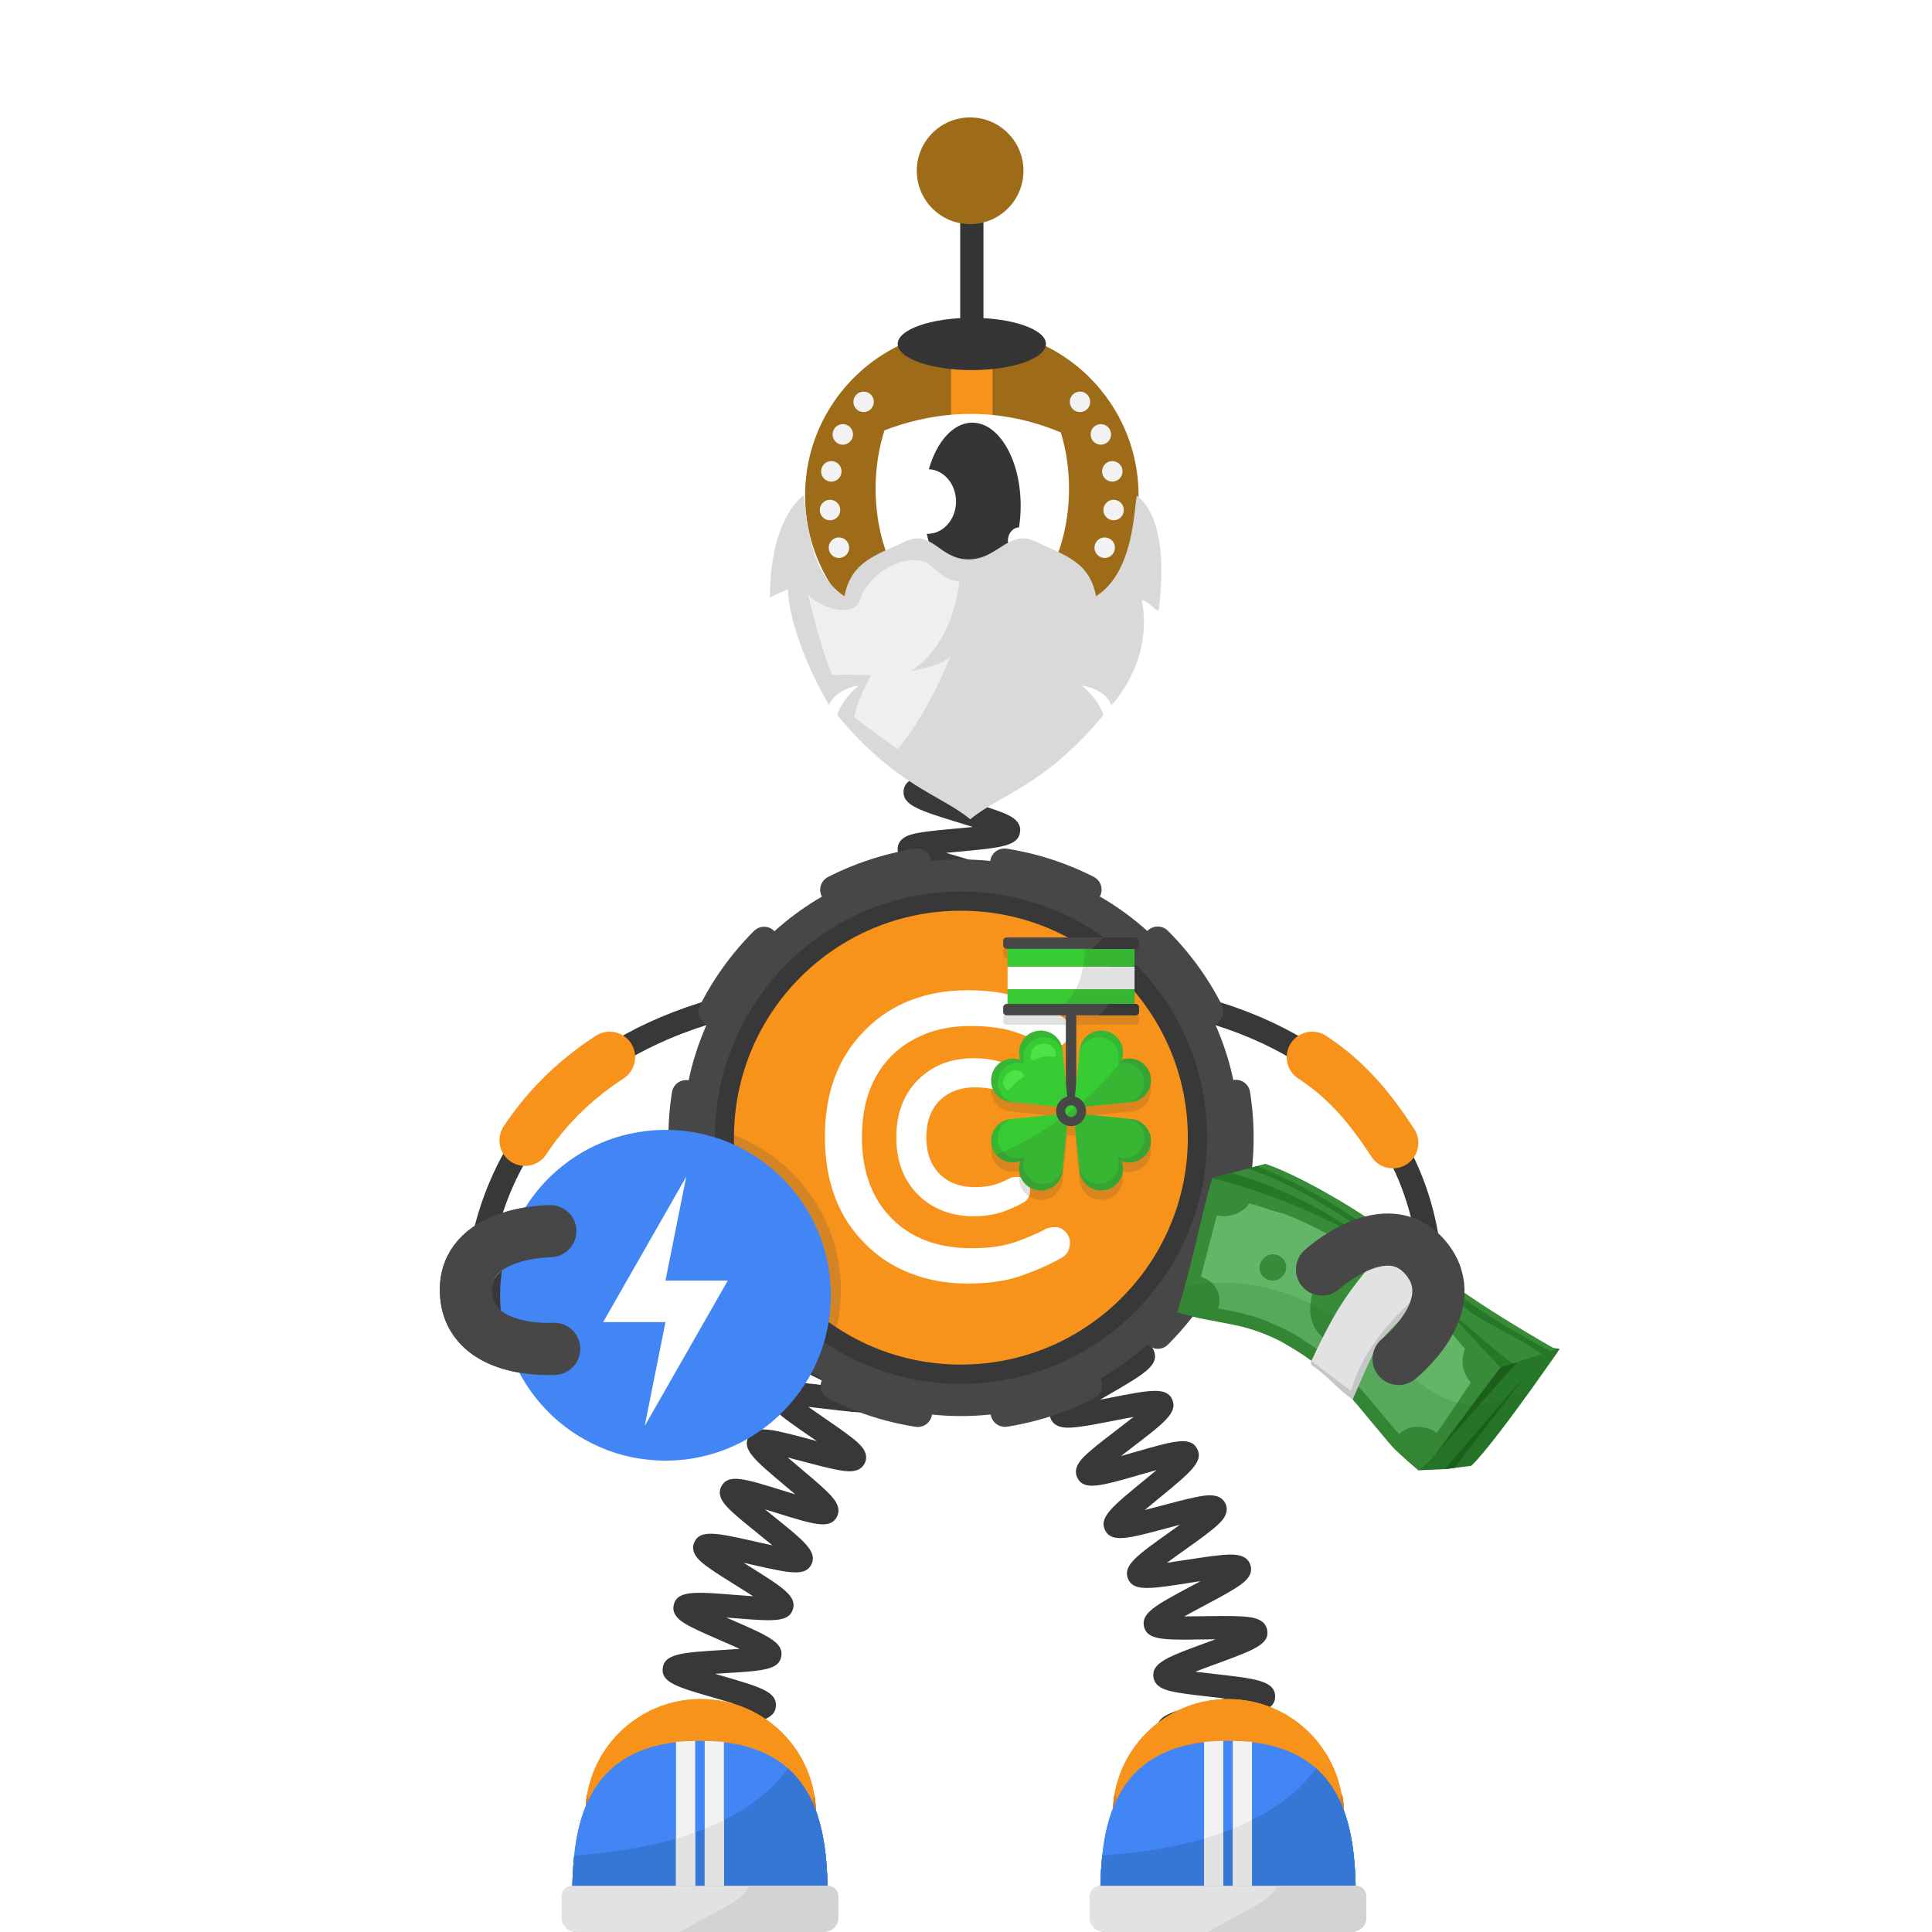 <svg width="1000" height="1000" viewBox="0 0 1000 1000" fill="none" xmlns="http://www.w3.org/2000/svg">
<rect width="1000" height="1000" fill="white"/>



<!-- next -->
<path d="M739.69 684.83C739.69 684.83 766.501 529.02 564.711 512.49" stroke="#383838" stroke-width="12.035" stroke-miterlimit="10"/>
<path d="M720.951 591.551C710.821 576.181 698.762 559.901 679.172 547.181" stroke="#F7931A" stroke-width="26.366" stroke-miterlimit="10" stroke-linecap="round"/>
<path fill-rule="evenodd" clip-rule="evenodd" d="M740.621 669.96C741.241 662.51 735.681 655.85 728.261 655.16L707.661 653.72C700.211 653.1 693.551 658.66 692.861 666.08C692.231 673.53 697.801 680.19 705.221 680.88L725.821 682.32C733.331 682.97 740.001 677.41 740.621 669.96Z" fill="#383838"/>
<path d="M246.741 686.94C246.741 686.94 228.242 529.01 430.042 512.49" stroke="#383838" stroke-width="12.035" stroke-miterlimit="10"/>
<path d="M271.695 590.29C281.825 574.92 295.975 559.89 315.565 547.17" stroke="#F7931A" stroke-width="26.366" stroke-miterlimit="10" stroke-linecap="round"/>
<path fill-rule="evenodd" clip-rule="evenodd" d="M254.118 669.96C253.498 662.51 259.058 655.85 266.478 655.16L287.077 653.72C294.527 653.1 301.188 658.66 301.878 666.08C302.498 673.53 296.938 680.19 289.518 680.88L268.918 682.32C261.408 682.97 254.748 677.41 254.118 669.96Z" fill="#383838"/>
<path d="M286.849 698.15C286.849 698.15 242.808 701.28 241.198 669.26C239.588 637.24 284.828 637.24 284.828 637.24" stroke="#474747" stroke-width="27" stroke-miterlimit="10" stroke-linecap="round" stroke-linejoin="round"/>
<path d="M607.971 927.36C608.391 927.11 609.631 925.96 609.791 923.92L597.791 922.98C598.371 915.55 607.3 914.21 628.87 910.99C630.7 910.72 632.751 910.41 634.851 910.08C632.301 909.5 629.771 908.96 627.551 908.48C607.241 904.09 598.831 902.27 598.731 895.1C598.631 887.59 607.431 885.47 628.681 880.35C630.251 879.97 631.991 879.55 633.771 879.11C631.371 878.82 629.021 878.56 626.941 878.32C620.541 877.6 614.501 876.93 609.731 876.09C604.931 875.25 597.68 873.97 596.99 867.93C596.13 860.58 604.591 857.49 625.021 850.01C626.321 849.53 627.751 849.01 629.221 848.47C627.181 848.49 625.19 848.52 623.41 848.55C602.58 848.89 593.961 849.03 592.181 842.1C590.361 834.93 598.281 830.72 617.401 820.55C618.651 819.88 620.021 819.16 621.431 818.4C619.451 818.7 617.531 819 615.791 819.27C595.171 822.48 586.631 823.81 583.881 817.22C581.061 810.32 588.351 805.14 605.961 792.62C607.421 791.58 609.061 790.42 610.721 789.22C608.501 789.8 606.331 790.38 604.401 790.89C583.911 796.37 575.441 798.64 572.061 792.18C568.601 785.55 575.48 779.91 592.12 766.28C594.09 764.67 596.381 762.79 598.631 760.9C595.771 761.69 592.881 762.52 590.401 763.24C569.661 769.22 561.081 771.7 557.671 764.97C554.761 759.31 560.531 754.28 564.361 750.96C568.131 747.67 573.331 743.71 578.361 739.87C580.881 737.95 583.91 735.63 586.74 733.4C583.32 734.01 579.751 734.71 576.761 735.3C570.451 736.54 563.93 737.82 558.87 738.47C553.76 739.13 546.041 740.12 543.731 734.06C541.441 728.06 547.771 723.83 551.971 721.02C556.061 718.29 561.661 715.04 567.071 711.91C570.101 710.15 573.801 708.01 577.171 705.96C573.591 706.05 569.791 706.22 566.641 706.36C545.211 707.31 535.431 707.74 533.821 700.11C532.481 693.86 539.371 690.68 543.921 688.58C548.341 686.54 554.071 684.33 560.131 681.99C563.391 680.73 567.371 679.19 571.021 677.69C567.611 677.27 564.001 676.88 561.001 676.56C539.561 674.27 529.78 673.22 529.28 665.44C528.86 657.99 537.32 656 557.74 651.19C565.72 649.31 577.791 646.47 580.151 644.81C579.761 645.09 578.641 646.32 578.641 648.33H590.681C590.681 655.8 581.851 657.88 560.501 662.91C559.161 663.23 557.691 663.57 556.181 663.93C558.321 664.17 560.41 664.39 562.28 664.6C568.67 665.28 574.711 665.93 579.481 666.74C584.271 667.55 591.501 668.79 592.261 674.78C593.211 682.11 584.801 685.36 564.461 693.21C563.381 693.63 562.211 694.08 561.011 694.55C562.801 694.48 564.531 694.4 566.101 694.33C586.921 693.41 595.541 693.03 597.521 699.93C599.611 706.95 591.851 711.45 573.111 722.32C571.961 722.99 570.71 723.71 569.41 724.47C571.18 724.13 572.9 723.79 574.45 723.49C595.13 719.43 603.691 717.75 606.721 724.3C609.761 731.06 602.71 736.45 585.66 749.45C583.99 750.72 582.101 752.17 580.191 753.65C582.601 752.98 584.981 752.29 587.061 751.69C607.641 745.76 616.151 743.3 619.631 749.86C623.131 756.45 616.28 762.06 599.74 775.61C597.56 777.39 594.991 779.5 592.521 781.59C595.561 780.82 598.651 779.99 601.291 779.29C607.491 777.63 613.891 775.92 618.891 774.92C623.921 773.92 631.521 772.4 634.261 778.22C637.031 783.93 631.111 788.74 627.191 791.93C623.351 795.05 618.061 798.81 612.941 802.45C610.261 804.36 607.011 806.67 604.011 808.89C607.411 808.42 610.98 807.86 613.95 807.4C620.36 806.4 626.981 805.37 632.131 804.92C637.311 804.46 645.141 803.77 647.191 809.99C649.211 816.04 642.741 820.02 638.461 822.66C634.281 825.24 628.571 828.27 623.061 831.21C620.031 832.82 616.351 834.78 612.981 836.66C616.461 836.65 620.161 836.6 623.231 836.55C629.731 836.44 636.461 836.34 641.641 836.6C646.851 836.86 654.721 837.26 655.901 843.7C657.251 851.07 649.031 854.08 629.171 861.35C626.021 862.5 622.21 863.9 618.66 865.28C621.95 865.7 625.401 866.09 628.291 866.41C649.721 868.81 659.501 869.91 660.001 877.66C660.411 885.13 651.951 887.16 631.511 892.09C628.331 892.86 624.491 893.78 620.891 894.72C624.051 895.45 627.341 896.16 630.101 896.76C651.121 901.3 660.721 903.37 660.421 911.13C660.211 918.52 651.56 919.81 630.66 922.93C622.6 924.1 610.441 925.92 607.971 927.36Z" fill="#383838"/>
<path d="M505.14 627.51C502.63 621.58 508.871 616.81 513.001 613.65C517.151 610.48 522.771 606.73 528.211 603.11C530.161 601.81 532.41 600.31 534.65 598.79C531.5 599.33 528.29 599.93 525.56 600.44C519.44 601.58 513.12 602.76 508.27 603.35C503.34 603.96 495.88 604.87 493.6 599.07C490.82 591.93 498.58 587.01 517.32 575.14C519.34 573.86 521.68 572.38 523.99 570.88C520.67 571.35 517.27 571.87 514.39 572.32C507.99 573.31 501.94 574.25 497.1 574.7C492.16 575.16 484.68 575.85 482.62 569.94C480.46 563.87 487.05 559.45 491.41 556.53C495.8 553.59 501.7 550.17 507.4 546.87C509.54 545.63 512.051 544.18 514.501 542.72C510.961 543.02 507.301 543.39 504.211 543.7C497.801 544.35 491.741 544.96 486.921 545.15C481.971 545.35 474.49 545.64 472.78 539.6C470.6 532.08 479.63 527.71 499.41 518.13C501.8 516.97 504.62 515.61 507.36 514.24C503.49 514.16 499.371 514.16 495.971 514.15C489.541 514.14 483.47 514.14 478.68 513.84C473.72 513.53 466.24 513.07 465.23 506.82C463.92 499.05 473.4 495.95 494.18 489.15C496.96 488.24 500.29 487.15 503.45 486.06C499.71 485.37 495.7 484.72 492.39 484.17C486.16 483.15 479.73 482.09 474.89 480.98C469.92 479.84 462.411 478.11 462.501 471.63C462.501 465.24 470.04 463.56 475.02 462.46C479.9 461.38 486.38 460.36 492.64 459.39C495.6 458.93 499.12 458.38 502.49 457.8C499.51 456.88 496.45 455.98 493.85 455.22C487.59 453.38 481.12 451.48 476.23 449.7C471.35 447.91 463.96 445.21 464.64 438.79C465.26 432.63 472.64 431.5 477.53 430.74C482.33 430 488.41 429.45 494.85 428.86C497.46 428.62 500.491 428.34 503.501 428.03C501.291 427.34 499.11 426.67 497.19 426.08C475.85 419.53 467.01 416.82 467.69 409.23C468.31 403.1 475.56 401.85 480.36 401.01C485.08 400.19 491.101 399.52 497.461 398.81C499.991 398.53 502.91 398.2 505.82 397.85C503.71 397.27 501.631 396.71 499.791 396.22C478.341 390.46 469.46 388.07 469.85 380.49C470.2 374.33 477.461 372.77 482.261 371.73C487.001 370.71 493.031 369.79 499.421 368.81C501.841 368.44 504.62 368.02 507.41 367.56C505.27 367.06 503.161 366.58 501.291 366.16C479.701 361.26 470.77 359.23 470.87 351.68C471.04 345.48 478.241 343.64 483.001 342.42C487.731 341.21 494.03 340.01 500.12 338.84C508.19 337.3 520.38 334.97 522.81 333.42C522.37 333.7 521.12 334.98 521.12 337.13H533.16C533.16 344.78 524.151 346.5 502.381 350.66C499.981 351.12 497.2 351.65 494.44 352.21C497.72 353 501.101 353.77 503.961 354.42C510.271 355.85 516.23 357.21 520.89 358.57C525.63 359.96 532.8 362.05 532.62 368.25C532.32 375.96 523.22 377.35 501.24 380.71C498.84 381.08 496.051 381.5 493.291 381.95C496.601 382.89 500.031 383.81 502.921 384.59C509.151 386.26 515.03 387.84 519.61 389.38C524.28 390.95 531.35 393.32 530.9 399.52C530.4 406.02 522.57 407.42 517.4 408.34C512.17 409.28 505.371 410.04 498.791 410.77C496.521 411.02 493.911 411.31 491.291 411.63C494.531 412.68 497.881 413.71 500.721 414.58C506.851 416.46 512.641 418.24 517.131 419.92C521.721 421.64 528.65 424.24 528.02 430.37C527.23 437.99 518.07 438.82 495.94 440.85C494.03 441.02 491.88 441.22 489.68 441.44C492.31 442.24 494.94 443.01 497.23 443.68C503.2 445.43 509.361 447.24 513.971 448.91C518.611 450.59 525.61 453.12 525.18 459.23C524.69 466.57 515.85 467.95 494.49 471.29C493.47 471.45 492.37 471.62 491.24 471.8C492.32 471.98 493.35 472.15 494.33 472.31C515.64 475.81 524.461 477.25 525.041 484.52C525.541 491.56 518.02 494.02 497.91 500.6C496.47 501.07 494.891 501.59 493.261 502.13C494.201 502.13 495.12 502.13 495.98 502.13C518.2 502.16 527.39 502.17 529.12 509.45C530.77 516.34 523.66 519.78 504.66 528.98C502.62 529.97 500.311 531.09 497.971 532.24C499.741 532.07 501.461 531.9 503.011 531.74C525.121 529.51 534.27 528.58 536.6 535.78C538.53 541.56 532.35 545.66 528.27 548.36C524.25 551.02 519 554.07 513.43 557.29C511.31 558.52 508.88 559.93 506.45 561.36C508.59 561.04 510.681 560.72 512.541 560.43C534.451 557.04 543.511 555.63 546.171 562.72C548.351 568.47 542.31 572.84 538.32 575.73C534.38 578.58 529.221 581.85 523.751 585.31C521.601 586.67 519.12 588.24 516.66 589.84C519.01 589.42 521.32 588.99 523.35 588.61C545.03 584.57 554 582.9 556.85 589.9C559.2 595.64 553.241 600.17 549.291 603.16C545.401 606.12 540.05 609.68 534.87 613.12C528.05 617.66 517.74 624.53 516.1 626.89C516.4 626.46 517.051 624.79 516.221 622.81L505.14 627.51Z" fill="#383838"/>
<path d="M352.929 930.65C353.469 930.26 354.538 928.8 354.398 926.79L342.389 927.6C341.959 921.25 349.189 918.84 353.979 917.24C358.719 915.66 364.979 914.02 371.019 912.43C373.349 911.82 376.079 911.1 378.759 910.37C375.579 909.72 372.289 909.1 369.509 908.58C349.549 904.82 341.289 903.27 341.289 895.98C341.289 888.31 350.648 886.68 371.148 883.09C373.608 882.66 376.488 882.15 379.318 881.63C376.108 880.64 372.758 879.67 369.938 878.86C350.378 873.19 342.279 870.85 343.019 863.55C343.849 855.89 353.318 855.31 374.068 854.04C376.718 853.88 379.849 853.69 382.889 853.46C379.679 852 376.278 850.52 373.438 849.29C367.708 846.8 362.298 844.45 358.118 842.32C354.028 840.23 347.189 836.73 348.749 830.58C350.589 823.11 360.069 823.87 380.839 825.54C383.529 825.76 386.719 826.01 389.809 826.22C386.839 824.29 383.669 822.31 381.039 820.67C375.949 817.5 370.688 814.22 366.858 811.47C363.108 808.79 356.829 804.29 359.309 798.43C362.169 791.38 371.398 793.47 391.618 798.06C394.088 798.62 396.999 799.28 399.849 799.89C397.379 797.84 394.809 795.77 392.629 794.02C387.919 790.22 383.039 786.3 379.519 783.07C375.889 779.74 370.408 774.72 373.448 769.18C377.028 762.73 385.238 765.29 405.068 771.46C407.068 772.08 409.338 772.79 411.648 773.49C409.838 771.94 408.028 770.43 406.448 769.1C390.558 755.75 383.979 750.22 387.419 743.75C390.749 737.4 398.939 739.58 418.749 744.83C420.009 745.16 421.369 745.53 422.789 745.9C421.779 745.21 420.808 744.54 419.908 743.92C402.698 732.11 395.579 727.23 398.129 720.45C400.559 713.86 408.809 714.86 428.749 717.28C429.829 717.41 430.979 717.55 432.169 717.69C431.549 717.4 430.948 717.11 430.368 716.84C411.858 708.11 403.408 704.13 404.868 696.95C406.288 690.07 414.559 689.73 434.549 688.92C435.889 688.87 437.349 688.81 438.849 688.74C437.959 688.47 437.098 688.21 436.278 687.97C416.018 681.89 407.629 679.38 408.019 672.05C408.429 664.97 416.609 663.54 436.389 660.08C444.079 658.73 455.698 656.7 458.068 655.26C457.488 655.61 456.299 657 456.299 659.04H468.339C468.339 666.71 458.979 668.34 438.469 671.93C435.929 672.38 432.919 672.9 429.999 673.45C433.319 674.51 436.818 675.56 439.738 676.43C445.698 678.22 451.339 679.91 455.719 681.53C460.019 683.12 467.209 685.78 466.379 692.06C465.459 699.69 455.928 700.08 435.028 700.93C432.288 701.04 429.038 701.18 425.908 701.35C429.148 702.95 432.619 704.59 435.499 705.95C440.899 708.5 446.489 711.13 450.599 713.4C454.619 715.62 461.338 719.33 459.608 725.42C457.428 732.88 447.989 731.73 427.299 729.22C424.619 728.89 421.438 728.51 418.358 728.18C421.188 730.19 424.209 732.26 426.719 733.99C431.689 737.4 436.838 740.93 440.578 743.87C444.438 746.9 450.279 751.48 447.669 757.22C444.929 763.06 437.518 761.6 432.608 760.63C427.798 759.68 421.629 758.05 415.669 756.46C413.279 755.83 410.479 755.08 407.709 754.38C409.939 756.3 412.238 758.24 414.198 759.88C418.868 763.8 423.698 767.86 427.198 771.21C430.758 774.62 436.149 779.77 433.099 785.26C429.529 791.68 421.319 789.13 401.499 782.95C399.809 782.42 397.928 781.84 395.988 781.25C397.458 782.45 398.898 783.61 400.188 784.65C416.448 797.74 423.168 803.16 419.988 809.73C416.848 816.12 408.679 814.27 388.969 809.81C387.699 809.52 386.309 809.21 384.879 808.89C385.759 809.44 386.608 809.97 387.408 810.47C405.228 821.59 412.608 826.19 410.368 833.11C408.128 839.82 399.859 839.16 379.889 837.55C378.639 837.45 377.279 837.34 375.879 837.23C376.699 837.59 377.499 837.93 378.249 838.26C397.639 846.68 405.659 850.16 404.389 857.39C403.159 864.33 394.868 864.84 374.818 866.06C373.338 866.15 371.719 866.25 370.039 866.36C371.179 866.69 372.279 867.01 373.299 867.31C393.599 873.19 402.008 875.62 401.618 882.99C401.208 890.07 393.018 891.5 373.238 894.96C371.488 895.27 369.529 895.61 367.519 895.97C368.999 896.25 370.439 896.52 371.749 896.77C392.569 900.69 401.189 902.31 401.479 909.7C401.789 916.83 393.679 918.96 374.089 924.09C366.549 926.05 355.169 929.03 352.929 930.65Z" fill="#383838"/>
<path d="M497.418 732.95C576.978 732.95 641.468 668.46 641.468 588.9C641.468 509.34 576.978 444.85 497.418 444.85C417.858 444.85 353.367 509.34 353.367 588.9C353.367 668.45 417.858 732.95 497.418 732.95Z" fill="#474747"/>
<path d="M497.422 716.28C567.782 716.28 624.812 659.25 624.812 588.89C624.812 518.54 567.782 461.5 497.422 461.5C427.072 461.5 370.031 518.53 370.031 588.89C370.031 659.25 427.062 716.28 497.422 716.28Z" fill="#383838"/>
<path d="M599.282 690.74C655.532 634.48 655.532 543.28 599.282 487.02C543.032 430.77 451.822 430.77 395.562 487.02C339.312 543.28 339.312 634.48 395.562 690.74C451.812 746.99 543.022 746.99 599.282 690.74Z" stroke="#474747" stroke-width="14.819" stroke-miterlimit="10" stroke-linecap="round" stroke-dasharray="45.27 45.27"/>
<path d="M497.366 706.31C562.236 706.31 614.826 653.72 614.826 588.85C614.826 523.98 562.236 471.39 497.366 471.39C432.496 471.39 379.906 523.98 379.906 588.85C379.906 653.72 432.496 706.31 497.366 706.31Z" fill="#F7931A"/>
<path fill-rule="evenodd" clip-rule="evenodd" d="M541.49 636C542.65 635.46 544.211 635.18 546.251 635.18C548.291 635.18 550.061 636 551.551 637.63C553.051 639.26 553.801 641.1 553.801 643.21C553.801 647.02 552.241 649.67 549.171 651.24C542.571 654.91 535.43 657.97 527.95 660.56C520.4 663.08 511.351 664.37 500.881 664.37C490.411 664.37 480.61 662.67 471.57 659.2C462.52 655.73 454.7 650.7 448.11 644.1C434.03 630.29 426.961 611.73 426.961 588.46C426.961 565.2 434.03 546.7 448.11 532.83C461.78 519.29 479.401 512.56 500.961 512.56C511.371 512.56 520.341 513.85 527.891 516.37C535.441 518.89 541.22 521.27 545.23 523.44C549.24 525.62 551.691 527.39 552.511 528.75C553.331 530.11 553.801 531.81 553.801 533.85C553.801 535.89 553.051 537.73 551.551 539.36C550.051 540.99 548.291 541.81 546.251 541.81C544.211 541.81 542.65 541.54 541.49 540.99C535.85 538 530.06 535.62 524.15 533.78C518.23 531.94 510.891 531.06 502.051 531.06C493.211 531.06 485.251 532.56 478.181 535.48C471.041 538.47 465.121 542.55 460.291 547.72C450.841 557.99 446.141 571.59 446.141 588.53C446.141 605.47 450.831 619.07 460.291 629.34C470.561 640.49 484.781 646.07 502.801 646.07C511.101 646.07 518.24 645.19 524.16 643.35C530.13 641.37 535.91 638.99 541.49 636Z" fill="white"/>
<path fill-rule="evenodd" clip-rule="evenodd" d="M524.135 612.459C524.675 612.189 525.495 612.049 526.515 612.049C527.535 612.049 528.415 612.459 529.165 613.269C529.915 614.089 530.255 615.039 530.255 616.059C530.255 617.959 529.504 619.329 527.944 620.069C524.614 621.909 521.075 623.469 517.335 624.699C513.595 625.919 509.035 626.599 503.805 626.599C498.565 626.599 493.675 625.709 489.185 624.009C484.695 622.309 480.755 619.789 477.415 616.459C470.345 609.519 466.875 600.269 466.875 588.639C466.875 577.009 470.415 567.759 477.415 560.819C484.285 554.089 493.055 550.689 503.875 550.689C509.115 550.689 513.605 551.299 517.345 552.599C521.085 553.889 524.014 555.049 525.984 556.139C528.024 557.229 529.184 558.109 529.654 558.789C530.064 559.469 530.265 560.289 530.265 561.309C530.265 562.329 529.925 563.209 529.175 564.029C528.425 564.849 527.544 565.249 526.524 565.249C525.504 565.249 524.685 565.109 524.145 564.839C521.355 563.339 518.435 562.189 515.505 561.239C512.585 560.289 508.834 559.879 504.484 559.879C500.134 559.879 496.115 560.629 492.515 562.119C488.975 563.619 485.984 565.659 483.604 568.239C478.914 573.409 476.535 580.209 476.535 588.639C476.535 597.069 478.914 603.869 483.604 609.039C488.774 614.619 495.844 617.399 504.824 617.399C508.974 617.399 512.515 616.929 515.505 616.039C518.425 615.119 521.355 613.889 524.135 612.459Z" fill="white" stroke="white" stroke-width="5.873"/>
<path opacity="0.2" d="M394.861 595.09C390.181 592.15 385.172 589.66 379.932 587.67C379.932 588.07 379.922 588.46 379.922 588.86C379.922 629.96 401.042 666.12 433.002 687.11C434.442 680.89 435.201 674.4 435.201 667.74C435.201 637.09 419.091 610.19 394.861 595.09Z" fill="#474747"/>
<path d="M430.044 670.42C430.044 712.91 399.093 748.16 358.493 754.88C353.923 755.63 349.233 756.02 344.443 756.02C343.083 756.02 341.723 755.98 340.403 755.89C338.913 755.85 337.464 755.76 336.014 755.58C323.854 754.44 312.444 750.71 302.304 744.91C276.364 730.25 258.844 702.37 258.844 670.42C258.844 626.7 291.633 590.66 333.953 585.48C337.373 585.04 340.893 584.82 344.443 584.82C353.043 584.82 361.343 586.09 369.203 588.46C370.603 588.86 372.013 589.34 373.373 589.82C379.123 591.88 384.613 594.56 389.703 597.77C413.933 612.87 430.044 639.78 430.044 670.42Z" fill="#4285F4"/>
<path fill-rule="evenodd" clip-rule="evenodd" d="M355.197 609.051L312.188 684.321H344.447L333.697 738.091L376.707 662.821H344.447L355.197 609.051Z" fill="white"/>
<path d="M286.849 698.15C286.849 698.15 242.808 701.28 241.198 669.26C239.588 637.24 284.828 637.24 284.828 637.24" stroke="#474747" stroke-width="27" stroke-miterlimit="10" stroke-linecap="round" stroke-linejoin="round"/>
<path d="M807.343 698.19C807.343 698.19 801.433 706.74 793.713 717.52C782.793 732.75 768.213 752.42 761.513 758.69L752.763 759.79L747.942 760.39L734.283 761.02L734.203 761.03L754.683 725.92L756.673 722.51V722.5L760.933 715.2L762.062 713.27L771.482 706.65L773.933 704.93L774.543 704.5L778.072 702.02L787.433 695.44L790.362 695.85L797.902 696.88L804.093 697.74L807.343 698.19Z" fill="#267728"/>
<path d="M805.413 698.491L774.963 708.381L629.612 636.531L627.203 609.861L637.463 607.101L645.732 604.871L650.612 603.561L654.963 602.391C673.563 608.541 714.613 632.101 735.223 651.461C755.843 670.811 805.413 698.491 805.413 698.491Z" fill="#388C38"/>
<path d="M717.319 648.841L717.279 648.831C717.269 648.831 717.26 648.811 717.25 648.811L717.319 648.841Z" fill="#388C38"/>
<path d="M609.695 679.421C609.675 679.411 609.655 679.411 609.695 679.421V679.421Z" fill="#388C38"/>
<path d="M777.197 707.82C777.117 707.9 777.028 707.99 776.928 708.09C776.728 708.28 776.488 708.52 776.208 708.8C775.818 709.19 775.327 709.74 774.737 710.43C771.787 713.91 766.618 720.81 762.178 726.96C761.128 728.41 760.127 729.81 759.197 731.12L759.157 731.18C756.977 734.27 755.238 736.83 754.458 738.11C753.588 739.55 753.267 740.07 753.197 740.17C753.257 740.03 753.578 739.46 753.598 739.42C753.588 739.42 753.508 739.55 753.288 739.9C753.178 740.08 753.098 740.21 753.038 740.3C753.128 740.13 753.098 740.15 752.228 741.47C750.888 743.51 746.558 748.75 743.208 752.58C742.978 752.84 742.747 753.1 742.527 753.34C741.497 754.5 740.598 755.49 739.958 756.13C737.498 758.61 734.838 760.62 734.288 761.02C734.228 761.07 734.188 761.09 734.188 761.09C734.188 761.09 723.138 751.65 720.798 748.93C718.468 746.21 721.028 749.2 717.998 745.7C715.358 742.66 706.148 731.44 701.998 726.47C701.388 725.74 700.887 725.14 700.527 724.72C700.337 724.49 700.158 724.29 700.008 724.11C697.958 721.72 699.278 723.22 698.218 722.05C698.088 721.91 698.007 721.82 697.938 721.75C697.908 721.71 697.887 721.68 697.867 721.66L697.907 721.73C697.857 721.68 697.748 721.56 697.508 721.31C696.398 720.14 693.077 716.83 691.947 715.71C691.847 715.62 691.768 715.54 691.718 715.48C691.708 715.48 691.688 715.47 691.688 715.46L691.647 715.42C691.577 715.35 691.467 715.25 691.327 715.11C690.817 714.6 689.777 713.64 688.607 712.59C686.797 710.96 684.668 709.09 683.728 708.31C682.168 707.02 682.258 707.09 681.058 706.13C679.998 705.28 679.948 705.27 678.798 704.37C678.658 704.26 678.497 704.14 678.317 704C676.687 702.71 671.417 699.26 669.737 698.26C669.467 698.1 669.298 697.99 669.178 697.94C669.168 697.94 669.148 697.93 669.138 697.92C669.118 697.91 669.108 697.9 669.098 697.9C669.088 697.89 669.078 697.88 669.058 697.88C669.048 697.88 669.038 697.86 669.018 697.86C668.928 697.8 668.808 697.72 668.628 697.61C667.188 696.7 668.188 697.49 665.128 695.54C662.078 693.61 652.137 688.85 641.817 686.42C638.287 685.52 622.487 682.72 620.107 682.15C617.727 681.58 612.437 680.11 610.617 679.64C609.997 679.48 609.768 679.43 609.708 679.41C609.708 679.41 609.707 679.41 609.697 679.41C609.657 679.39 609.558 679.35 609.258 679.25C609.838 677.68 610.817 674.14 611.197 673.02L611.327 672.61C611.287 672.72 611.188 673.03 611.308 672.64C611.388 672.4 611.397 672.36 611.397 672.36L611.598 671.73C611.638 671.6 611.768 671.13 612.128 669.94C612.368 669.16 612.768 667.65 613.288 665.74C615.058 659.05 617.988 647.45 618.678 644.52C618.918 643.54 619.027 643.06 619.077 642.86C619.087 642.83 619.097 642.79 619.107 642.74C619.117 642.69 619.137 642.64 619.147 642.58C619.157 642.53 619.167 642.48 619.188 642.43C619.198 642.43 619.198 642.39 619.218 642.31C619.238 642.29 619.238 642.28 619.228 642.26C619.238 642.22 619.258 642.17 619.268 642.11C619.318 641.88 619.408 641.51 619.538 640.94C620.298 637.66 623.457 624.54 624.407 620.81C625.347 617.07 625.728 615.97 626.298 613.75C626.868 611.53 626.988 611.74 627.248 609.86C627.938 610.12 628.107 610.2 628.107 610.21C628.297 610.27 628.717 610.43 629.577 610.72C632.897 611.86 634.298 612.21 641.018 614.15C645.218 615.36 648.308 616.06 653.058 617.44C655.898 618.26 659.318 619.32 663.938 620.89C674.518 624.47 696.648 634.72 710.808 644.18C712.518 645.33 714.127 646.46 715.567 647.57C716.077 647.96 716.568 648.35 717.038 648.73C717.178 648.79 717.267 648.81 717.317 648.83C718.877 649.88 718.668 649.83 720.668 651.21C722.688 652.6 728.648 657.34 730.288 658.8C730.408 658.9 730.497 658.98 730.577 659.05C730.577 659.05 730.578 659.05 730.588 659.06C730.598 659.06 730.598 659.06 730.598 659.06C730.618 659.08 730.618 659.09 730.628 659.09H730.638C730.678 659.11 730.708 659.14 730.758 659.19C730.778 659.2 730.788 659.21 730.788 659.22C730.868 659.28 730.968 659.36 731.088 659.47C732.508 660.71 736.088 663.83 737.688 665.32C737.697 665.33 737.698 665.33 737.708 665.34C737.728 665.37 737.747 665.4 737.777 665.42C737.807 665.45 737.837 665.47 737.857 665.49C737.867 665.52 737.877 665.52 737.897 665.53C737.897 665.53 737.908 665.53 737.918 665.55C737.938 665.56 737.948 665.57 737.968 665.6H737.978C737.988 665.6 737.998 665.62 737.998 665.63C738.028 665.66 738.057 665.68 738.067 665.7L738.077 665.71C738.097 665.73 738.107 665.74 738.117 665.74C738.137 665.76 738.158 665.78 738.188 665.82C738.208 665.83 738.218 665.84 738.218 665.85V665.84C738.238 665.86 738.237 665.87 738.237 665.87C738.307 665.94 738.398 666.03 738.498 666.12C738.678 666.29 738.807 666.42 738.907 666.51C738.927 666.54 738.948 666.57 738.968 666.58C738.968 666.58 738.998 666.6 739.018 666.63C739.028 666.64 739.037 666.66 739.067 666.68C739.277 666.88 739.738 667.32 740.628 668.19L740.657 668.22C740.727 668.3 740.798 668.37 740.888 668.44C740.888 668.45 740.897 668.45 740.897 668.45C741.317 668.86 741.807 669.34 742.407 669.92C744.147 671.61 746.848 674.59 750.058 678.21C757.388 686.44 767.378 697.9 774.588 704.52C775.628 705.47 776.608 706.33 777.508 707.05C777.308 707.36 777.188 707.58 777.128 707.71C776.978 707.91 777.057 707.91 777.197 707.82Z" fill="#388C38"/>
<path d="M777.876 707.19C777.866 707.23 777.435 707.66 777.195 707.81C777.685 707.33 777.866 707.18 777.876 707.19Z" fill="#388C38"/>
<path d="M741.134 668.16C741.074 668.21 741.014 668.27 740.964 668.32C740.934 668.36 740.884 668.4 740.834 668.45C740.174 669.09 738.454 670.82 736.034 673.46C733.514 676.22 730.244 679.97 726.644 684.51C723.084 689 719.224 694.27 715.474 700.12C711.664 706.08 707.964 712.62 704.844 719.57C703.824 721.84 702.863 724.15 701.983 726.49C701.373 725.76 700.874 725.16 700.514 724.74C700.324 724.51 700.144 724.31 699.994 724.13C697.944 721.74 699.264 723.24 698.204 722.07C698.074 721.93 697.994 721.84 697.924 721.77C697.924 721.77 697.914 721.77 697.894 721.75C697.844 721.7 697.734 721.58 697.494 721.33C696.384 720.16 693.064 716.85 691.934 715.73C691.834 715.64 691.754 715.56 691.704 715.5C691.694 715.5 691.674 715.49 691.674 715.48L691.634 715.44C691.564 715.37 691.453 715.27 691.313 715.13C690.803 714.62 689.764 713.66 688.594 712.61L688.914 712.06L692.073 706.74L699.474 694.29C699.474 694.29 699.473 694.28 699.483 694.27C699.633 694.09 700.993 692.49 702.943 690.2C705.463 687.22 708.974 683.09 712.134 679.36C712.554 678.87 712.954 678.39 713.354 677.93C716.824 673.86 719.623 670.58 719.813 670.38C720.103 670.09 724.274 668.05 728.134 666.19C731.544 664.54 734.714 663.04 734.714 663.04L738.754 666.59L740.563 668.18L740.594 668.21L741.134 668.16Z" fill="#388C38"/>
<path fill-rule="evenodd" clip-rule="evenodd" d="M760.936 715.21C757.246 710.34 756.056 705.5 757.716 699.86C757.876 699.3 758.066 698.73 758.286 698.15C751.246 689.96 744.385 681.57 736.655 674.03C736.575 673.95 736.695 674.09 736.695 674.08C736.415 673.8 736.206 673.6 736.046 673.45C735.886 673.28 735.775 673.17 735.695 673.1C735.265 672.7 735.685 673.17 733.445 670.95C733.425 670.93 733.406 670.91 733.386 670.89C732.246 669.75 730.345 668.06 728.155 666.19C724.295 662.91 719.566 659.11 716.686 657.01C714.176 655.17 715.195 656.06 715.325 656.21C715.205 656.14 714.426 655.54 711.756 653.42C711.546 653.26 711.315 653.08 711.075 652.9C702.715 646.7 673.315 630.65 663.275 627.91C652.945 625.09 654.416 624.8 646.456 622.9C645.996 623.98 645.206 624.86 644.126 625.7C639.796 629.09 635.245 630.11 629.775 629.13C629.605 629.76 629.406 630.55 629.186 631.42C628.326 634.77 627.135 639.4 626.695 641.09C626.555 641.63 626.485 641.93 626.445 642.06C626.435 642.08 626.415 642.17 626.355 642.38C626.095 643.39 626.335 642.47 626.025 643.64C625.725 644.81 626.096 643.31 625.416 645.99C624.736 648.67 622.586 657.02 621.586 660.74C623.046 661.43 624.436 661.87 625.766 662.81C626.316 663.19 626.826 663.62 627.306 664.07C627.986 664.73 628.615 665.46 629.155 666.27C629.875 667.34 630.326 668.46 630.706 669.69C630.726 669.78 630.896 670.49 630.926 670.69L631.086 671.63C631.176 673.58 630.996 675.4 630.456 677.3C634.376 677.85 639.446 678.96 642.876 679.78C646.296 680.59 642.286 679.82 647.086 680.85C651.886 681.87 666.215 688.26 671.115 691.33C674.715 693.59 678.756 696.24 681.686 698.33C682.736 699.07 683.635 699.75 684.325 700.3C686.905 702.41 685.686 701.36 686.746 702.24C686.936 702.4 687.055 702.5 687.115 702.55C687.115 702.55 687.125 702.55 687.155 702.58C687.165 702.58 687.176 702.6 687.186 702.6C687.226 702.63 687.306 702.7 687.426 702.8C688.236 703.48 688.875 703.95 689.945 704.85C690.985 705.73 690.376 705.22 692.086 706.73C692.136 706.78 692.185 706.81 692.235 706.86C693.915 708.35 698.326 712.62 700.806 715.15C701.136 715.49 701.436 715.79 701.686 716.06C703.046 717.5 702.716 717.15 703.046 717.53C703.226 717.75 703.625 718.21 704.695 719.38C704.745 719.44 704.805 719.5 704.865 719.57C708.015 723.09 718.756 736.01 721.306 739.04C723.876 742.13 722.856 740.73 723.806 741.86C723.886 741.95 723.945 742.02 723.985 742.08C723.995 742.08 723.996 742.08 723.996 742.08C724.006 742.08 724.016 742.1 724.016 742.11C724.056 742.15 724.085 742.19 724.105 742.22C724.095 742.21 724.086 742.2 724.096 742.2C724.116 742.22 724.136 742.24 724.166 742.28C724.166 742.29 724.176 742.28 724.176 742.28C728.896 737.89 734.296 737.84 740.226 739.74C741.476 740.14 742.416 740.93 743.456 741.65C743.496 741.67 743.526 741.7 743.556 741.71C744.366 740.62 745.436 739.21 746.126 738.22C746.796 737.27 746.156 738.21 746.846 737.2C746.856 737.17 746.875 737.15 746.905 737.12C746.905 737.12 746.916 737.11 746.926 737.09C746.926 737.08 746.935 737.07 746.945 737.06C746.965 737.04 746.975 737.03 746.985 737.01C747.025 736.96 747.055 736.92 747.065 736.88C747.075 736.87 747.075 736.86 747.075 736.86V736.85C747.095 736.83 747.105 736.82 747.105 736.81V736.8C747.115 736.79 747.126 736.78 747.126 736.78C747.286 736.53 747.546 736.17 747.896 735.63C749.066 733.91 751.696 729.95 754.436 725.85C755.186 724.72 755.926 723.6 756.666 722.5V722.49C758.466 719.81 760.136 717.33 761.296 715.66C761.166 715.52 761.046 715.37 760.936 715.21ZM661.325 649.69C663.545 650.54 665.065 652.28 665.575 654.31C665.915 655.65 665.826 657.11 665.206 658.52C663.656 662.06 660.016 663.64 656.416 662.37C652.826 661.09 651.025 657.48 652.405 653.86C653.145 651.92 654.586 650.46 656.336 649.76C657.856 649.11 659.615 649.04 661.325 649.69ZM699.485 694.27C697.335 695.09 694.995 695.49 692.365 695.43C690.935 695.41 690.175 695.18 688.855 694.7C687.525 694.23 686.296 693.73 685.046 692.67C684.906 692.55 684.776 692.44 684.646 692.31C679.446 687.69 677.586 681.64 678.306 674.73C678.316 674.53 678.345 674.33 678.365 674.14L678.626 671.89C679.126 670.01 679.645 668.09 680.615 666.38C681.345 665.12 682.115 663.95 682.945 662.88C687.055 657.58 692.555 654.7 699.825 655.44C702.115 655.67 703.646 656.69 705.456 657.75C705.806 657.96 706.146 658.2 706.466 658.46C707.486 659.28 708.375 660.31 709.115 661.24C710.075 662.49 710.746 663.42 711.296 664.89C712.936 669.21 713.265 673.34 712.525 677.49C712.425 678.1 712.296 678.72 712.136 679.33C711.756 680.87 711.225 682.41 710.575 683.98C710.445 684.29 710.296 684.56 710.146 684.83C709.846 685.35 709.505 685.99 709.155 686.45C707.705 688.36 706.176 690.01 704.496 691.35C702.966 692.61 701.305 693.58 699.485 694.27ZM723.275 709.56C722.035 708.22 721.265 706.52 721.025 704.74C720.745 702.68 721.186 700.53 722.436 698.8C724.746 695.56 728.626 695.43 731.306 698.35C733.986 701.27 734.446 705.99 732.086 709.25C731.256 710.39 730.246 711.13 729.176 711.47C727.206 712.12 725.005 711.43 723.275 709.56ZM746.865 737.19C746.855 737.2 746.846 737.21 746.836 737.21L746.825 737.24C746.835 737.22 746.845 737.21 746.865 737.19Z" fill="#63B567"/>
<path opacity="0.15" d="M793.705 717.52C782.785 732.75 768.205 752.42 761.505 758.69L752.755 759.79L747.935 760.39L734.274 761.02C734.214 761.07 734.175 761.09 734.175 761.09C734.175 761.09 723.125 751.65 720.785 748.93C718.455 746.21 721.014 749.2 717.984 745.7C715.344 742.66 706.134 731.44 701.984 726.47C701.374 725.74 700.875 725.14 700.515 724.72C700.325 724.49 700.145 724.29 699.995 724.11C692.625 719.31 686.845 711.7 679.475 706.93C678.645 706.38 678.345 705.3 678.765 704.4L678.774 704.37C678.634 704.26 678.475 704.14 678.295 704C676.665 702.71 671.395 699.26 669.715 698.26C669.445 698.1 669.274 697.99 669.154 697.94C669.144 697.94 669.124 697.93 669.114 697.92C669.094 697.91 669.084 697.9 669.074 697.9C669.064 697.89 669.055 697.88 669.035 697.88C669.025 697.88 669.015 697.86 668.995 697.86C668.905 697.8 668.784 697.72 668.604 697.61C667.164 696.7 668.164 697.49 665.104 695.54C662.054 693.61 652.115 688.85 641.795 686.42C638.265 685.52 622.465 682.72 620.085 682.15C617.705 681.58 612.415 680.11 610.595 679.64C609.975 679.48 609.745 679.43 609.685 679.41C609.685 679.41 609.685 679.41 609.675 679.41C609.635 679.39 609.534 679.35 609.234 679.25C609.814 677.68 610.795 674.14 611.175 673.02L611.305 672.61C611.265 672.72 611.165 673.03 611.285 672.64C611.365 672.4 611.375 672.36 611.375 672.36L611.574 671.73C611.614 671.6 611.744 671.13 612.104 669.94C612.344 669.16 612.745 667.65 613.265 665.74C617.535 664.92 622.235 664.32 627.285 664.07C641.915 663.34 659.515 665.59 678.295 674.73C682.285 676.67 686.325 678.92 690.395 681.52C694.885 684.38 699.055 687.3 702.935 690.2C703.455 690.6 703.975 690.98 704.495 691.38C706.605 692.99 708.654 694.58 710.614 696.16C711.224 696.65 711.814 697.13 712.404 697.61C713.444 698.46 714.465 699.29 715.465 700.13C717.365 701.7 719.215 703.25 721.015 704.76C723.835 707.11 726.525 709.38 729.165 711.48C737.725 718.36 745.585 723.68 754.425 725.89C754.515 725.92 754.595 725.93 754.665 725.95C757.085 726.54 759.554 726.9 762.154 726.98C762.204 726.99 762.245 726.99 762.305 726.98C763.475 727.03 764.665 727.01 765.895 726.92C769.945 726.68 774.285 725.81 779.015 724.21C779.515 724.04 780.015 723.87 780.515 723.68C784.605 722.17 788.975 720.14 793.705 717.52Z" fill="#1C5E1C"/>
<path d="M741.131 668.161C741.071 668.211 741.011 668.271 740.961 668.321C740.911 668.361 740.861 668.391 740.831 668.441C738.991 670.121 737.271 671.671 735.681 673.111C731.021 677.331 727.371 680.601 724.391 683.401C718.711 688.731 715.481 692.361 712.401 697.611C709.671 702.231 707.081 708.121 703.011 717.541C702.131 719.601 701.171 721.821 700.131 724.241C700.081 724.201 700.031 724.181 699.981 724.141C692.611 719.341 686.831 711.731 679.461 706.961C678.631 706.411 678.331 705.331 678.751 704.431L678.761 704.391C679.771 702.261 680.731 700.241 681.651 698.341C682.681 696.211 683.681 694.211 684.621 692.321C686.631 688.331 688.501 684.811 690.381 681.531C692.671 677.541 694.981 673.881 697.591 670.161C700.161 666.491 703.031 662.731 706.441 658.491C707.861 656.721 709.382 654.871 711.032 652.911C712.432 651.221 713.921 649.451 715.501 647.581C716.101 646.881 716.701 646.171 717.331 645.431C724.951 652.041 732.771 658.501 739.371 666.111C739.981 666.781 740.561 667.471 741.131 668.161Z" fill="#E2E2E2"/>
<path d="M803.07 699.58C803.07 699.58 759.591 678.04 727.641 648.44C727.641 648.44 750.37 674.71 772.69 686.11C795.01 697.51 801.771 703.69 801.771 703.69L803.07 699.58Z" fill="#267728"/>
<path d="M778.267 709.39C777.677 709.2 750.377 679.59 744.047 672.94C744.047 672.94 770.947 696.91 785.217 707.66C799.487 718.41 775.896 718.56 775.896 718.56L778.267 709.39Z" fill="#267728"/>
<path d="M789.428 712.07L785.397 717.31L780.527 723.66L752.758 759.8L747.938 760.39L779.027 724.19L784.777 717.48L789.428 712.07Z" fill="#1C5E1C"/>
<path d="M710.828 644.23C666.738 618.11 627.219 609.87 627.219 609.87L637.479 607.11C679.999 619.25 709.938 643.51 710.828 644.23Z" fill="#267728"/>
<path d="M720.172 647.191C682.932 619.211 658.172 608.751 645.742 604.871L650.622 603.561C702.472 625.111 719.612 646.481 720.172 647.191Z" fill="#267728"/>
<path d="M785.206 705.061L784.726 705.611L742.445 753.421L776.676 707.831L785.206 705.061Z" fill="#1C5E1C"/>
<path d="M741.131 668.16C741.071 668.21 741.011 668.27 740.961 668.32C740.911 668.36 740.861 668.39 740.831 668.44C738.991 670.12 737.271 671.67 735.681 673.11C731.021 677.33 727.371 680.6 724.391 683.4C718.711 688.73 715.481 692.36 712.401 697.61C709.671 702.23 707.081 708.12 703.011 717.54C702.131 719.6 701.171 721.82 700.131 724.24C700.081 724.2 700.031 724.18 699.981 724.14C692.611 719.34 686.831 711.73 679.461 706.96C678.631 706.41 678.331 705.33 678.751 704.43L678.761 704.39L688.891 712.07L699.291 719.94C699.721 718.32 700.222 716.73 700.782 715.17C703.192 708.33 706.681 701.93 710.611 696.16C714.151 690.95 718.061 686.23 721.841 682.14C726.061 677.57 730.141 673.79 733.421 670.96C735.621 669.06 737.462 667.59 738.742 666.6C738.782 666.57 738.811 666.54 738.841 666.52C739.031 666.37 739.211 666.24 739.381 666.11C739.981 666.78 740.561 667.47 741.131 668.16Z" fill="#C6C6C6"/>
<path d="M723.922 703.39C723.922 703.39 758.511 675.96 738.081 651.25C717.651 626.54 684.281 657.1 684.281 657.1" stroke="#474747" stroke-width="27" stroke-miterlimit="10" stroke-linecap="round" stroke-linejoin="round"/>



<!-- next -->
<g clip-path="url(#clip0_1817_19767)">
<path d="M362.682 998.73C395.622 998.73 422.332 972.02 422.332 939.081C422.332 906.141 395.622 879.431 362.682 879.431C329.742 879.431 303.031 906.141 303.031 939.081C303.031 972.02 329.742 998.73 362.682 998.73Z" fill="#F7931A"/>
<path fill-rule="evenodd" clip-rule="evenodd" d="M362.682 977.921C333.302 977.921 308.951 956.631 303.981 928.681C303.371 932.081 303.031 935.551 303.031 939.091C303.031 972.011 329.762 998.741 362.682 998.741C395.602 998.741 422.332 972.011 422.332 939.091C422.332 935.551 421.991 932.081 421.381 928.681C416.481 956.631 392.062 977.921 362.682 977.921Z" fill="#DB7E19"/>
<path d="M635.619 998.73C668.559 998.73 695.269 972.02 695.269 939.081C695.269 906.141 668.559 879.431 635.619 879.431C602.679 879.431 575.969 906.141 575.969 939.081C575.969 972.02 602.679 998.73 635.619 998.73Z" fill="#F7931A"/>
<path fill-rule="evenodd" clip-rule="evenodd" d="M635.625 977.921C606.245 977.921 581.895 956.631 576.935 928.681C576.325 932.081 575.984 935.551 575.984 939.091C575.984 972.011 602.714 998.741 635.634 998.741C668.554 998.741 695.284 972.011 695.284 939.091C695.284 935.551 694.944 932.081 694.334 928.681C689.354 956.631 665.005 977.921 635.625 977.921Z" fill="#DB7E19"/>
<path fill-rule="evenodd" clip-rule="evenodd" d="M636.017 977.921C601.897 977.921 587.027 983.301 577.317 928.681C576.707 932.081 576.367 935.551 576.367 939.091C576.367 998.681 603.097 998.741 636.017 998.741C668.937 998.741 695.667 998.681 695.667 939.091C695.667 935.551 695.327 932.081 694.717 928.681C685.137 983.301 670.067 977.921 636.017 977.921Z" fill="#DB7E19"/>
<path d="M701.769 986.591C701.769 991.151 701.368 995.601 700.588 999.911C700.218 999.971 699.848 1000 699.458 1000H571.769C571.389 1000 571.008 999.971 570.648 999.911C569.868 995.601 569.469 991.151 569.469 986.591C569.469 983.021 569.488 979.521 569.568 976.091C569.698 970.951 569.969 965.661 570.539 960.371C573.439 933.291 584.149 906.371 623.219 901.761C626.349 901.381 629.659 901.161 633.159 901.091C633.969 901.071 634.789 901.061 635.619 901.061C636.449 901.061 637.269 901.071 638.079 901.091C641.579 901.161 644.889 901.381 648.019 901.761C662.739 903.501 673.429 908.411 681.199 915.301C698.069 930.251 701.138 954.561 701.668 976.091C701.748 979.521 701.769 983.021 701.769 986.591Z" fill="#4285F4"/>
<path d="M701.769 986.591C701.769 991.151 701.368 995.601 700.588 999.911C700.218 999.971 699.848 1000 699.458 1000H571.769C571.389 1000 571.008 999.971 570.648 999.911C569.868 995.601 569.469 991.151 569.469 986.591C569.469 983.021 569.488 979.521 569.568 976.091C569.698 970.951 569.969 965.661 570.539 960.371C637.149 955.831 667.429 934.251 681.199 915.301C698.069 930.251 701.138 954.561 701.668 976.091C701.748 979.521 701.769 983.021 701.769 986.591Z" fill="#3677D6"/>
<path d="M707.161 981.48V992.84C707.161 996.43 704.31 999.41 700.59 999.91C700.22 999.97 699.85 1000 699.46 1000H571.771C571.391 1000 571.01 999.97 570.65 999.91C566.92 999.42 564.07 996.44 564.07 992.84V981.48C564.07 978.5 566.49 976.09 569.46 976.09H701.771C704.751 976.09 707.161 978.5 707.161 981.48Z" fill="#E2E2E2"/>
<path d="M707.172 981.47V992.83C707.172 996.78 703.732 999.99 699.472 999.99H625.172C626.412 999.32 627.612 998.64 628.772 997.96C646.322 987.6 656.202 985 661.452 976.08H701.782C704.762 976.08 707.172 978.49 707.172 981.47Z" fill="#D3D3D3"/>
<path d="M633.159 901.091V976.111H623.219V901.591C626.349 901.301 629.659 901.141 633.159 901.091Z" fill="#F2F2F2"/>
<path d="M648.018 901.591V976.111H638.078V901.091C641.578 901.141 644.888 901.301 648.018 901.591Z" fill="#F2F2F2"/>
<path d="M623.219 951.64C626.699 950.63 630.009 949.55 633.159 948.42V976.11H623.219V951.64Z" fill="#E2E2E2"/>
<path d="M648.018 942.101V976.111H638.078V946.541C641.618 945.131 644.928 943.641 648.018 942.101Z" fill="#E2E2E2"/>
<path fill-rule="evenodd" clip-rule="evenodd" d="M362.682 977.921C328.562 977.921 313.691 983.301 303.981 928.681C303.371 932.081 303.031 935.551 303.031 939.091C303.031 998.681 329.762 998.741 362.682 998.741C395.602 998.741 422.332 998.681 422.332 939.091C422.332 935.551 421.991 932.081 421.381 928.681C411.811 983.301 396.742 977.921 362.682 977.921Z" fill="#DB7E19"/>
<path d="M428.44 986.591C428.44 991.151 428.04 995.601 427.26 999.911C426.89 999.971 426.52 1000 426.13 1000H298.44C298.06 1000 297.68 999.971 297.32 999.911C296.54 995.601 296.141 991.151 296.141 986.591C296.141 983.021 296.161 979.521 296.241 976.091C296.371 970.951 296.64 965.661 297.21 960.371C300.11 933.291 310.821 906.371 349.891 901.761C353.021 901.381 356.331 901.161 359.831 901.091C360.641 901.071 361.461 901.061 362.291 901.061C363.121 901.061 363.94 901.071 364.75 901.091C368.25 901.161 371.56 901.381 374.69 901.761C389.41 903.501 400.101 908.411 407.871 915.301C424.741 930.251 427.81 954.561 428.34 976.091C428.42 979.521 428.44 983.021 428.44 986.591Z" fill="#4285F4"/>
<path d="M428.44 986.591C428.44 991.151 428.04 995.601 427.26 999.911C426.89 999.971 426.52 1000 426.13 1000H298.44C298.06 1000 297.68 999.971 297.32 999.911C296.54 995.601 296.141 991.151 296.141 986.591C296.141 983.021 296.161 979.521 296.241 976.091C296.371 970.951 296.64 965.661 297.21 960.371C363.82 955.831 394.101 934.251 407.871 915.301C424.741 930.251 427.81 954.561 428.34 976.091C428.42 979.521 428.44 983.021 428.44 986.591Z" fill="#3677D6"/>
<path d="M433.832 981.48V992.84C433.832 996.43 430.982 999.41 427.262 999.91C426.892 999.97 426.522 1000 426.132 1000H298.442C298.062 1000 297.682 999.97 297.322 999.91C293.592 999.42 290.742 996.44 290.742 992.84V981.48C290.742 978.5 293.162 976.09 296.132 976.09H428.442C431.422 976.09 433.832 978.5 433.832 981.48Z" fill="#E2E2E2"/>
<path d="M433.844 981.47V992.83C433.844 996.78 430.404 999.99 426.144 999.99H351.844C353.084 999.32 354.284 998.64 355.444 997.96C372.994 987.6 382.874 985 388.124 976.08H428.454C431.434 976.08 433.844 978.49 433.844 981.47Z" fill="#D3D3D3"/>
<path d="M359.831 901.091V976.111H349.891V901.591C353.021 901.301 356.331 901.141 359.831 901.091Z" fill="#F2F2F2"/>
<path d="M374.69 901.591V976.111H364.75V901.091C368.25 901.141 371.56 901.301 374.69 901.591Z" fill="#F2F2F2"/>
<path d="M349.891 951.64C353.371 950.63 356.681 949.55 359.831 948.42V976.11H349.891V951.64Z" fill="#E2E2E2"/>
<path d="M374.69 942.101V976.111H364.75V946.541C368.29 945.131 371.6 943.641 374.69 942.101Z" fill="#E2E2E2"/>
<path d="M362.682 998.729C395.622 998.729 422.332 972.02 422.332 939.08C422.332 906.14 395.622 879.431 362.682 879.431C329.742 879.431 303.031 906.14 303.031 939.08C303.031 972.02 329.742 998.729 362.682 998.729Z" fill="#F7931A"/>
<path fill-rule="evenodd" clip-rule="evenodd" d="M362.682 977.92C333.302 977.92 308.951 956.63 303.981 928.68C303.371 932.08 303.031 935.55 303.031 939.09C303.031 972.01 329.762 998.74 362.682 998.74C395.602 998.74 422.332 972.01 422.332 939.09C422.332 935.55 421.991 932.08 421.381 928.68C416.481 956.63 392.062 977.92 362.682 977.92Z" fill="#DB7E19"/>
<path d="M635.619 998.729C668.559 998.729 695.269 972.02 695.269 939.08C695.269 906.14 668.559 879.431 635.619 879.431C602.679 879.431 575.969 906.14 575.969 939.08C575.969 972.02 602.679 998.729 635.619 998.729Z" fill="#F7931A"/>
<path fill-rule="evenodd" clip-rule="evenodd" d="M635.625 977.92C606.245 977.92 581.895 956.63 576.935 928.68C576.325 932.08 575.984 935.55 575.984 939.09C575.984 972.01 602.714 998.74 635.634 998.74C668.554 998.74 695.284 972.01 695.284 939.09C695.284 935.55 694.944 932.08 694.334 928.68C689.354 956.63 665.005 977.92 635.625 977.92Z" fill="#DB7E19"/>
<path fill-rule="evenodd" clip-rule="evenodd" d="M636.017 977.92C601.897 977.92 587.027 983.3 577.317 928.68C576.707 932.08 576.367 935.55 576.367 939.09C576.367 998.68 603.097 998.74 636.017 998.74C668.937 998.74 695.667 998.68 695.667 939.09C695.667 935.55 695.327 932.08 694.717 928.68C685.137 983.3 670.067 977.92 636.017 977.92Z" fill="#DB7E19"/>
<path d="M701.769 986.59C701.769 991.15 701.368 995.6 700.588 999.909C700.218 999.969 699.848 1000 699.458 1000H571.769C571.389 1000 571.008 999.969 570.648 999.909C569.868 995.6 569.469 991.15 569.469 986.59C569.469 983.02 569.488 979.52 569.568 976.09C569.698 970.95 569.969 965.66 570.539 960.37C573.439 933.29 584.149 906.371 623.219 901.761C626.349 901.381 629.659 901.161 633.159 901.091C633.969 901.071 634.789 901.061 635.619 901.061C636.449 901.061 637.269 901.071 638.079 901.091C641.579 901.161 644.889 901.381 648.019 901.761C662.739 903.501 673.429 908.41 681.199 915.3C698.069 930.25 701.138 954.56 701.668 976.09C701.748 979.52 701.769 983.02 701.769 986.59Z" fill="#4285F4"/>
<path d="M701.769 986.59C701.769 991.15 701.368 995.6 700.588 999.91C700.218 999.97 699.848 1000 699.458 1000H571.769C571.389 1000 571.008 999.97 570.648 999.91C569.868 995.6 569.469 991.15 569.469 986.59C569.469 983.02 569.488 979.52 569.568 976.09C569.698 970.95 569.969 965.66 570.539 960.37C637.149 955.83 667.429 934.25 681.199 915.3C698.069 930.25 701.138 954.56 701.668 976.09C701.748 979.52 701.769 983.02 701.769 986.59Z" fill="#3677D6"/>
<path d="M707.161 981.479V992.839C707.161 996.429 704.31 999.409 700.59 999.909C700.22 999.969 699.85 999.999 699.46 999.999H571.771C571.391 999.999 571.01 999.969 570.65 999.909C566.92 999.419 564.07 996.439 564.07 992.839V981.479C564.07 978.499 566.49 976.089 569.46 976.089H701.771C704.751 976.089 707.161 978.499 707.161 981.479Z" fill="#E2E2E2"/>
<path d="M707.172 981.47V992.83C707.172 996.78 703.732 999.99 699.472 999.99H625.172C626.412 999.32 627.612 998.64 628.772 997.96C646.322 987.6 656.202 985 661.452 976.08H701.782C704.762 976.08 707.172 978.49 707.172 981.47Z" fill="#D3D3D3"/>
<path d="M633.159 901.09V976.11H623.219V901.59C626.349 901.3 629.659 901.14 633.159 901.09Z" fill="#F2F2F2"/>
<path d="M648.018 901.59V976.11H638.078V901.09C641.578 901.14 644.888 901.3 648.018 901.59Z" fill="#F2F2F2"/>
<path d="M623.219 951.64C626.699 950.63 630.009 949.55 633.159 948.42V976.11H623.219V951.64Z" fill="#E2E2E2"/>
<path d="M648.018 942.1V976.11H638.078V946.54C641.618 945.13 644.928 943.64 648.018 942.1Z" fill="#E2E2E2"/>
<path fill-rule="evenodd" clip-rule="evenodd" d="M362.682 977.92C328.562 977.92 313.691 983.3 303.981 928.68C303.371 932.08 303.031 935.55 303.031 939.09C303.031 998.68 329.762 998.74 362.682 998.74C395.602 998.74 422.332 998.68 422.332 939.09C422.332 935.55 421.991 932.08 421.381 928.68C411.811 983.3 396.742 977.92 362.682 977.92Z" fill="#DB7E19"/>
<path d="M428.44 986.59C428.44 991.15 428.04 995.6 427.26 999.909C426.89 999.969 426.52 1000 426.13 1000H298.44C298.06 1000 297.68 999.969 297.32 999.909C296.54 995.6 296.141 991.15 296.141 986.59C296.141 983.02 296.161 979.52 296.241 976.09C296.371 970.95 296.64 965.66 297.21 960.37C300.11 933.29 310.821 906.371 349.891 901.761C353.021 901.381 356.331 901.161 359.831 901.091C360.641 901.071 361.461 901.061 362.291 901.061C363.121 901.061 363.94 901.071 364.75 901.091C368.25 901.161 371.56 901.381 374.69 901.761C389.41 903.501 400.101 908.41 407.871 915.3C424.741 930.25 427.81 954.56 428.34 976.09C428.42 979.52 428.44 983.02 428.44 986.59Z" fill="#4285F4"/>
<path d="M428.44 986.59C428.44 991.15 428.04 995.6 427.26 999.91C426.89 999.97 426.52 1000 426.13 1000H298.44C298.06 1000 297.68 999.97 297.32 999.91C296.54 995.6 296.141 991.15 296.141 986.59C296.141 983.02 296.161 979.52 296.241 976.09C296.371 970.95 296.64 965.66 297.21 960.37C363.82 955.83 394.101 934.25 407.871 915.3C424.741 930.25 427.81 954.56 428.34 976.09C428.42 979.52 428.44 983.02 428.44 986.59Z" fill="#3677D6"/>
<path d="M433.832 981.479V992.839C433.832 996.429 430.982 999.409 427.262 999.909C426.892 999.969 426.522 999.999 426.132 999.999H298.442C298.062 999.999 297.682 999.969 297.322 999.909C293.592 999.419 290.742 996.439 290.742 992.839V981.479C290.742 978.499 293.162 976.089 296.132 976.089H428.442C431.422 976.089 433.832 978.499 433.832 981.479Z" fill="#E2E2E2"/>
<path d="M433.844 981.47V992.83C433.844 996.78 430.404 999.99 426.144 999.99H351.844C353.084 999.32 354.284 998.64 355.444 997.96C372.994 987.6 382.874 985 388.124 976.08H428.454C431.434 976.08 433.844 978.49 433.844 981.47Z" fill="#D3D3D3"/>
<path d="M359.831 901.09V976.11H349.891V901.59C353.021 901.3 356.331 901.14 359.831 901.09Z" fill="#F2F2F2"/>
<path d="M374.69 901.59V976.11H364.75V901.09C368.25 901.14 371.56 901.3 374.69 901.59Z" fill="#F2F2F2"/>
<path d="M349.891 951.64C353.371 950.63 356.681 949.55 359.831 948.42V976.11H349.891V951.64Z" fill="#E2E2E2"/>
<path d="M374.69 942.1V976.11H364.75V946.54C368.29 945.13 371.6 943.64 374.69 942.1Z" fill="#E2E2E2"/>
</g>
<defs>
<clipPath id="clip0_1817_19767">
<rect width="1000" height="1000" fill="white"/>
</clipPath>
</defs>



<!-- next -->
<path d="M589.323 256.51C589.323 279.16 580.603 299.76 566.343 315.15C561.843 320.01 556.793 324.35 551.283 328.07C537.503 337.38 520.893 342.82 503.013 342.82C485.133 342.82 468.513 337.38 454.743 328.07C449.243 324.35 444.183 320.01 439.683 315.15C425.423 299.76 416.703 279.16 416.703 256.51C416.703 222.57 436.293 193.21 464.773 179.11C473.243 174.91 482.513 172.07 492.283 170.86C495.803 170.42 499.373 170.2 503.013 170.2C506.643 170.2 510.223 170.42 513.743 170.86C523.513 172.07 532.783 174.91 541.253 179.11C569.743 193.22 589.323 222.58 589.323 256.51Z" fill="#9E6B19"/>
<path d="M563.052 204.59C563.052 204.59 563.012 204.55 563.012 204.54C561.122 202.31 557.812 202.06 555.582 203.94C553.352 205.83 553.092 209.18 554.972 211.41C556.022 212.65 557.512 213.29 559.012 213.29C560.222 213.29 561.432 212.88 562.422 212.04C564.662 210.16 564.932 206.83 563.052 204.59ZM574.592 222.63C573.382 219.98 570.262 218.81 567.602 220.01C564.942 221.21 563.762 224.34 564.972 227C564.992 227.04 565.032 227.14 565.052 227.18C565.962 229.06 567.852 230.16 569.812 230.16C570.582 230.16 571.372 229.99 572.112 229.63C574.722 228.36 575.822 225.24 574.592 222.63ZM580.962 243.22C580.952 243.17 580.932 243.06 580.922 243.01C580.412 240.14 577.682 238.23 574.792 238.74C571.922 239.25 570.022 241.98 570.512 244.84C570.932 247.43 573.172 249.28 575.722 249.28C575.982 249.28 576.242 249.26 576.502 249.22C579.402 248.8 581.392 246.11 580.962 243.22ZM576.872 258.7C573.972 258.44 571.422 260.58 571.142 263.47C570.842 266.34 572.902 268.93 575.782 269.27C575.992 269.29 576.202 269.31 576.402 269.31C579.042 269.31 581.332 267.33 581.642 264.64C581.652 264.57 581.662 264.51 581.662 264.43C581.932 261.52 579.782 258.96 576.872 258.7ZM573.662 278.51C570.942 277.49 567.902 278.86 566.862 281.56C565.802 284.25 567.102 287.3 569.782 288.39C570.442 288.66 571.112 288.79 571.772 288.79C573.862 288.79 575.842 287.54 576.672 285.5L576.742 285.32C577.782 282.58 576.402 279.54 573.662 278.51Z" fill="#F2F2F2"/>
<path d="M450.43 203.94C448.2 202.06 444.889 202.32 442.999 204.54C442.999 204.55 442.959 204.59 442.959 204.59C441.079 206.82 441.359 210.15 443.589 212.04C444.579 212.87 445.789 213.29 446.999 213.29C448.509 213.29 449.999 212.65 451.049 211.41C452.929 209.18 452.67 205.83 450.43 203.94ZM438.419 220.01C435.769 218.81 432.639 219.98 431.439 222.63C430.209 225.24 431.309 228.36 433.909 229.63C434.659 229.99 435.45 230.16 436.22 230.16C438.18 230.16 440.069 229.06 440.979 227.18C440.999 227.14 441.049 227.04 441.059 227C442.259 224.34 441.069 221.21 438.419 220.01ZM431.22 238.75C428.34 238.24 425.609 240.15 425.089 243.02C425.079 243.07 425.069 243.18 425.059 243.23C424.629 246.12 426.619 248.81 429.509 249.24C429.769 249.28 430.029 249.3 430.289 249.3C432.839 249.3 435.079 247.45 435.499 244.86C435.989 241.99 434.08 239.25 431.22 238.75ZM434.879 263.47C434.599 260.58 432.049 258.45 429.149 258.7C426.239 258.96 424.089 261.52 424.349 264.43C424.359 264.5 424.359 264.57 424.369 264.64C424.689 267.33 426.969 269.31 429.619 269.31C429.829 269.31 430.03 269.29 430.24 269.27C433.11 268.93 435.179 266.34 434.879 263.47ZM439.159 281.56C438.119 278.85 435.079 277.48 432.359 278.51C429.629 279.54 428.249 282.58 429.269 285.32L429.339 285.5C430.169 287.55 432.16 288.79 434.24 288.79C434.91 288.79 435.579 288.66 436.229 288.39C438.919 287.31 440.219 284.26 439.159 281.56Z" fill="#F2F2F2"/>
<path d="M566.339 315.15C561.839 320.01 556.789 324.35 551.279 328.07L503.009 287.26L454.74 328.07C449.24 324.35 444.18 320.01 439.68 315.15L492.279 270.68V170.86C495.799 170.42 499.369 170.2 503.009 170.2C506.639 170.2 510.22 170.42 513.74 170.86V270.68L566.339 315.15Z" fill="#F7931A"/>
<path d="M503.016 191.56C524.206 191.56 541.376 185.5 541.376 178.03C541.376 170.56 524.206 164.5 503.016 164.5C481.826 164.5 464.656 170.56 464.656 178.03C464.656 185.5 481.826 191.56 503.016 191.56Z" fill="#353535"/>
<path d="M503.016 89.27V178.03" stroke="#353535" stroke-width="12.035" stroke-miterlimit="10"/>
<path d="M502.133 116C517.383 116 529.744 103.64 529.744 88.39C529.744 73.14 517.383 60.78 502.133 60.78C486.883 60.78 474.523 73.14 474.523 88.39C474.513 103.64 486.883 116 502.133 116Z" fill="#9E6B19"/>



<!-- next -->
<path d="M457.801 222.74C454.861 231.92 453.211 242.14 453.211 252.91C453.211 292.76 475.621 325.07 503.271 325.07C530.921 325.07 553.331 292.76 553.331 252.91C553.331 242.57 551.811 232.74 549.091 223.85C512.171 208.3 479.411 214.41 457.801 222.74Z" fill="white"/>
<path d="M503.272 304.74C517.092 304.74 528.302 285.49 528.302 261.75C528.302 238.01 517.092 218.77 503.272 218.77C489.452 218.77 478.242 238.01 478.242 261.75C478.242 285.49 489.442 304.74 503.272 304.74Z" fill="#353535"/>
<path d="M480.143 276.31C488.253 276.31 494.833 268.82 494.833 259.58C494.833 250.34 488.253 242.85 480.143 242.85C472.033 242.85 465.453 250.34 465.453 259.58C465.453 268.82 472.033 276.31 480.143 276.31Z" fill="white"/>
<path d="M527.623 286.44C530.893 286.44 533.543 283.43 533.543 279.71C533.543 275.99 530.893 272.98 527.623 272.98C524.353 272.98 521.703 275.99 521.703 279.71C521.703 283.43 524.353 286.44 527.623 286.44Z" fill="white"/>



<!-- next -->
<path fill-rule="evenodd" clip-rule="evenodd" d="M588.556 256.51C586.826 260.05 587.966 295.53 567.306 308.6C563.926 290.25 550.166 287.16 536.076 280.36C522.006 273.57 516.726 289.53 501.366 289.53C486.006 289.53 482.416 273.57 468.346 280.36C454.256 287.17 440.496 290.25 437.116 308.6C416.456 295.53 417.596 260.05 415.866 256.51C415.326 257.8 412.036 266.32 412.036 266.32C407.616 278.65 406.486 294.86 408.456 312.2C412.936 338.6 429.137 364.94 429.137 364.94C432.697 356.13 444.447 354.91 444.447 354.91C435.017 362.66 433.387 370.18 433.387 370.18C463.687 406.87 487.066 411.4 502.206 424.07C517.346 411.4 540.727 406.87 571.027 370.18C571.027 370.18 569.407 362.66 559.967 354.91C559.967 354.91 571.717 356.13 575.277 364.94C575.277 364.94 597.197 342.81 590.967 310.56C594.457 311.02 596.507 315.04 599.697 316.18C606.087 266.06 589.096 257.8 588.556 256.51Z" fill="#D9D9D9"/>
<path fill-rule="evenodd" clip-rule="evenodd" d="M464.754 387.75C481.804 366.75 492.054 339.39 492.054 339.39C488.464 344.63 471.714 347.25 471.714 347.25C487.944 336.12 494.424 317.93 496.604 301.11C484.404 299.64 484.334 290.29 473.694 289.89C462.154 289.46 448.474 299.48 445.134 310.42C441.794 321.36 421.134 313.15 418.094 307.08C418.094 307.08 424.774 336.09 430.854 349.52C430.854 349.52 434.504 348.82 450.904 349.52C450.904 349.52 444.524 360.25 442.094 371.18C442.104 371.18 452.004 378.89 464.754 387.75Z" fill="#EFEFEF"/>
<path fill-rule="evenodd" clip-rule="evenodd" d="M415.855 256.51C415.855 256.51 398.516 267.65 398.516 309.35C398.516 309.35 404.086 306.33 408.846 304.73C413.606 303.14 413.786 293.17 413.786 293.17L415.855 256.51Z" fill="#D9D9D9"/>



<!-- next -->
<path opacity="0.15" d="M588.308 584.72C587.608 584.45 586.868 584.28 586.148 584.18L561.918 581.73C562.048 581.17 562.118 580.59 562.118 580C562.118 579.2 561.998 578.42 561.768 577.69L586.128 575.23C590.108 574.65 593.268 572.05 594.778 568.64C595.618 566.75 595.948 564.59 595.618 562.39C594.698 556.23 588.938 551.98 582.788 552.92C582.238 553.01 581.698 553.12 581.178 553.29C580.978 553.34 580.788 553.41 580.598 553.48C582.738 547.61 579.718 541.14 573.858 539.01C567.988 536.87 561.508 539.89 559.368 545.76C559.118 546.45 558.938 547.19 558.838 547.94L557.058 565.62V530.9C557.058 530.73 557.028 530.58 556.968 530.44H568.568H587.718H587.778C588.738 530.44 589.518 529.66 589.518 528.7V528.64V526.34V526.28C589.518 525.32 588.738 524.54 587.778 524.54H587.718H587.248V516.96V505.2V496.03H587.718H587.778C588.738 496.03 589.518 495.25 589.518 494.29V494.23V491.93V491.87C589.518 490.91 588.738 490.13 587.778 490.13H587.718H571.028H521.048C520.058 490.13 519.248 490.94 519.248 491.93V494.23C519.248 495.22 520.058 496.03 521.048 496.03H521.508V505.2V516.95V524.53H521.048C520.058 524.53 519.248 525.34 519.248 526.33V528.63C519.248 529.62 520.058 530.43 521.048 530.43H551.788C551.728 530.57 551.698 530.73 551.698 530.89V565.75L549.908 547.93C548.998 541.79 543.238 537.53 537.068 538.46C530.898 539.38 526.658 545.11 527.578 551.29C527.708 552.04 527.888 552.77 528.128 553.48C522.298 551.34 515.818 554.38 513.678 560.22C513.368 561.09 513.158 561.97 513.068 562.85C512.508 567.9 515.448 572.86 520.438 574.69C521.148 574.94 521.868 575.13 522.608 575.24L546.988 577.67C546.758 578.41 546.628 579.19 546.628 580C546.628 580.59 546.698 581.17 546.828 581.72L522.618 584.18C516.448 585.1 512.218 590.84 513.138 597.02C513.458 599.15 514.358 601.04 515.638 602.58C518.088 605.49 521.938 607.1 525.958 606.48C526.718 606.39 527.438 606.2 528.148 605.94C526.018 611.79 529.038 618.26 534.898 620.39C540.768 622.53 547.238 619.51 549.368 613.66C549.628 612.95 549.818 612.21 549.908 611.46L552.328 587.47C552.978 587.65 553.668 587.75 554.378 587.75C555.088 587.75 555.778 587.65 556.428 587.47L558.838 611.47C559.768 617.64 565.498 621.87 571.668 620.95C577.828 620.02 582.098 614.29 581.168 608.11C581.038 607.36 580.848 606.64 580.598 605.95C586.458 608.05 592.918 605.03 595.078 599.18C597.198 593.34 594.178 586.86 588.308 584.72Z" fill="#383838"/>
<path d="M555.875 569.951H552.885C552.225 569.951 551.695 569.421 551.695 568.761V526.001C551.695 525.341 552.225 524.811 552.885 524.811H555.875C556.535 524.811 557.065 525.341 557.065 526.001V568.761C557.065 569.421 556.535 569.951 555.875 569.951Z" fill="#474747"/>
<path d="M521.5 500.3V512.05H587.24V500.3H521.5Z" fill="white"/>
<path d="M587.24 490.46H521.5V500.3H587.24V490.46Z" fill="#37CC33"/>
<path d="M587.24 512.05H521.5V521.89H587.24V512.05Z" fill="#37CC33"/>
<path opacity="0.15" d="M578.048 521.89L587.238 521.57V512.05V500.3V490.46H561.368C561.408 492.05 561.368 495.81 560.578 500.3C559.928 503.98 558.778 508.17 556.738 512.05C554.728 515.88 551.858 519.41 547.758 521.89H578.048Z" fill="#383838"/>
<path d="M587.712 491.13H521.042C520.052 491.13 519.242 490.32 519.242 489.33V487.03C519.242 486.04 520.052 485.23 521.042 485.23H587.712C588.702 485.23 589.512 486.04 589.512 487.03V489.33C589.512 490.32 588.702 491.13 587.712 491.13Z" fill="#474747"/>
<path d="M587.712 525.53H521.042C520.052 525.53 519.242 524.72 519.242 523.73V521.43C519.242 520.44 520.052 519.63 521.042 519.63H587.712C588.702 519.63 589.512 520.44 589.512 521.43V523.73C589.512 524.73 588.702 525.53 587.712 525.53Z" fill="#474747"/>
<path d="M587.772 485.23H571.022C569.352 487.46 567.322 489.43 565.062 491.13H587.772C588.732 491.13 589.512 490.35 589.512 489.39V486.97C589.512 486.01 588.732 485.23 587.772 485.23Z" fill="#383838"/>
<path d="M587.772 519.641H574.083C572.673 521.981 570.783 523.921 568.562 525.541H587.772C588.732 525.541 589.512 524.761 589.512 523.801V521.381C589.512 520.421 588.732 519.641 587.772 519.641Z" fill="#383838"/>
<path d="M595.08 594.281C592.92 600.131 586.46 603.151 580.6 601.051C580.85 601.741 581.04 602.461 581.17 603.211C582.1 609.391 577.83 615.121 571.67 616.051C565.5 616.971 559.77 612.741 558.84 606.571L556.14 579.731C556.04 578.771 555.17 578.041 554.2 578.151C553.34 578.221 552.69 578.881 552.61 579.741L549.9 606.561C549.81 607.311 549.62 608.051 549.36 608.761C547.23 614.611 540.76 617.631 534.89 615.491C529.03 613.361 526.01 606.891 528.14 601.041C527.43 601.301 526.71 601.491 525.95 601.581C521.93 602.201 518.08 600.591 515.63 597.681C514.35 596.141 513.45 594.251 513.13 592.121C512.21 585.941 516.44 580.201 522.61 579.281L549.43 576.561C550.44 576.491 551.14 575.611 551.05 574.631C550.95 573.781 550.28 573.111 549.44 573.021L522.6 570.341C521.86 570.231 521.14 570.041 520.43 569.791C515.44 567.961 512.5 563.001 513.06 557.951C513.15 557.071 513.36 556.191 513.67 555.321C515.81 549.481 522.29 546.441 528.12 548.581C527.88 547.871 527.7 547.141 527.57 546.391C526.65 540.211 530.89 534.481 537.06 533.561C543.23 532.631 548.99 536.891 549.9 543.031L552.22 566.161L552.6 569.871C552.7 570.851 553.57 571.571 554.54 571.461C555.39 571.391 556.06 570.721 556.14 569.861L556.48 566.471L558.84 543.041C558.94 542.291 559.12 541.551 559.37 540.861C561.51 534.991 567.99 531.971 573.86 534.111C579.72 536.241 582.74 542.711 580.6 548.581C580.79 548.511 580.98 548.441 581.18 548.391C581.7 548.221 582.24 548.111 582.79 548.021C588.94 547.081 594.7 551.331 595.62 557.491C595.95 559.691 595.62 561.851 594.78 563.741C593.27 567.151 590.11 569.751 586.13 570.331L559.32 573.041C558.32 573.111 557.6 574.011 557.7 574.971C557.79 575.831 558.46 576.491 559.3 576.571L586.15 579.281C586.87 579.381 587.61 579.551 588.31 579.821C594.18 581.961 597.2 588.441 595.08 594.281Z" fill="#37CC33"/>
<path opacity="0.15" d="M588.312 579.821C587.612 579.551 586.872 579.381 586.152 579.281L584.602 579.121C584.912 579.201 585.212 579.291 585.502 579.401C590.892 581.361 593.662 587.311 591.712 592.671C589.732 598.041 583.802 600.811 578.432 598.881C578.662 599.511 578.832 600.171 578.952 600.861C579.802 606.531 575.892 611.791 570.232 612.641C564.922 613.431 559.962 610.061 558.672 604.971L558.832 606.571C559.762 612.741 565.492 616.971 571.662 616.051C577.822 615.121 582.092 609.391 581.162 603.211C581.032 602.461 580.842 601.741 580.592 601.051C586.452 603.151 592.912 600.131 595.072 594.281C597.202 588.441 594.182 581.961 588.312 579.821Z" fill="#383838"/>
<path d="M557.7 574.97C557.62 574.25 558.01 573.56 558.64 573.23C557.87 573.42 557.35 574.161 557.43 574.951C557.5 575.641 557.99 576.17 558.63 576.35C558.13 576.08 557.77 575.58 557.7 574.97Z" fill="#63EA5C"/>
<path d="M550.129 576.37C550.899 576.18 551.399 575.451 551.329 574.651C551.249 573.961 550.749 573.43 550.109 573.25C550.619 573.53 550.989 574.031 551.059 574.641C551.119 575.371 550.739 576.05 550.129 576.37Z" fill="#63EA5C"/>
<path opacity="0.15" d="M558.958 543.67C560.918 538.28 566.868 535.51 572.248 537.48C577.628 539.43 580.397 545.37 578.427 550.75C578.597 550.69 578.778 550.62 578.958 550.58C579.438 550.42 579.927 550.32 580.438 550.24C586.077 549.38 591.368 553.28 592.208 558.93C592.508 560.95 592.208 562.93 591.438 564.66C590.177 567.52 587.637 569.74 584.427 570.51L586.127 570.34C590.107 569.76 593.268 567.16 594.778 563.75C595.618 561.86 595.948 559.7 595.618 557.5C594.698 551.34 588.938 547.09 582.788 548.03C582.238 548.12 581.697 548.23 581.177 548.4C580.977 548.45 580.788 548.52 580.598 548.59C582.738 542.72 579.718 536.25 573.858 534.12C567.988 531.98 561.508 535 559.368 540.87C559.118 541.56 558.938 542.3 558.838 543.05L558.688 544.57C558.767 544.26 558.848 543.96 558.958 543.67Z" fill="#383838"/>
<path d="M554.529 571.74C555.209 571.68 555.749 571.2 555.919 570.55C555.639 571.06 555.139 571.42 554.539 571.47C553.799 571.55 553.119 571.151 552.789 570.521C552.989 571.291 553.719 571.83 554.529 571.74Z" fill="#63EA5C"/>
<path d="M554.224 577.88C553.534 577.94 553.014 578.42 552.844 579.06C553.114 578.56 553.604 578.21 554.214 578.16C554.954 578.08 555.634 578.49 555.964 579.11C555.764 578.34 555.034 577.79 554.224 577.88Z" fill="#63EA5C"/>
<path opacity="0.15" d="M549.781 605.961C547.831 611.331 541.891 614.101 536.501 612.131C531.121 610.181 528.351 604.241 530.311 598.871C529.661 599.111 529.001 599.281 528.301 599.371C524.611 599.941 521.081 598.461 518.831 595.791C517.661 594.381 516.831 592.641 516.541 590.691C515.751 585.371 519.111 580.421 524.201 579.121L522.621 579.281C516.451 580.201 512.221 585.941 513.141 592.121C513.461 594.251 514.361 596.141 515.641 597.681C518.091 600.591 521.941 602.201 525.961 601.581C526.721 601.491 527.441 601.301 528.151 601.041C526.021 606.891 529.041 613.361 534.901 615.491C540.771 617.631 547.241 614.611 549.371 608.761C549.631 608.051 549.821 607.311 549.911 606.561L550.061 605.051C549.971 605.361 549.881 605.661 549.781 605.961Z" fill="#383838"/>
<path opacity="0.15" d="M520.43 569.791C521.14 570.041 521.86 570.231 522.6 570.341L524.21 570.501C523.88 570.421 523.56 570.321 523.24 570.201C518.66 568.521 515.96 563.971 516.48 559.341C516.56 558.531 516.76 557.721 517.04 556.931C519 551.571 524.95 548.781 530.3 550.751C530.08 550.101 529.91 549.431 529.8 548.741C528.96 543.071 532.85 537.811 538.51 536.971C543.81 536.171 548.78 539.551 550.08 544.611L549.92 543.031C549.01 536.891 543.25 532.631 537.08 533.561C530.91 534.481 526.67 540.211 527.59 546.391C527.72 547.141 527.9 547.871 528.14 548.581C522.31 546.441 515.83 549.481 513.69 555.321C513.38 556.191 513.17 557.071 513.08 557.951C512.5 563.001 515.44 567.961 520.43 569.791Z" fill="#383838"/>
<path opacity="0.15" d="M595.083 594.28C592.923 600.13 586.463 603.15 580.603 601.05C580.853 601.74 581.043 602.46 581.173 603.21C582.103 609.39 577.833 615.12 571.673 616.05C565.503 616.97 559.773 612.74 558.843 606.57L556.143 579.73C556.043 578.77 555.173 578.04 554.203 578.15C553.343 578.22 552.693 578.88 552.613 579.74L549.903 606.56C549.813 607.31 549.623 608.05 549.363 608.76C547.233 614.61 540.763 617.63 534.893 615.49C529.033 613.36 526.013 606.89 528.143 601.04C527.433 601.3 526.713 601.49 525.953 601.58C521.933 602.2 518.083 600.59 515.633 597.68C546.613 584.68 567.583 565.38 581.183 548.39C581.703 548.22 582.243 548.11 582.793 548.02C588.943 547.08 594.703 551.33 595.623 557.49C595.953 559.69 595.623 561.85 594.783 563.74C593.273 567.15 590.113 569.75 586.133 570.33L559.323 573.04C558.323 573.11 557.603 574.01 557.703 574.97C557.793 575.83 558.463 576.49 559.303 576.57L586.153 579.28C586.873 579.38 587.613 579.55 588.313 579.82C594.183 581.96 597.203 588.44 595.083 594.28Z" fill="#383838"/>
<path d="M554.383 582.86C550.113 582.86 546.633 579.38 546.633 575.11C546.633 570.84 550.113 567.36 554.383 567.36C558.653 567.36 562.133 570.84 562.133 575.11C562.133 579.38 558.653 582.86 554.383 582.86ZM554.383 572.08C552.713 572.08 551.353 573.44 551.353 575.11C551.353 576.78 552.713 578.14 554.383 578.14C556.053 578.14 557.413 576.78 557.413 575.11C557.413 573.44 556.053 572.08 554.383 572.08Z" fill="#474747"/>
<path d="M546.56 544.99C547.12 548.21 543.79 546.3 540.19 546.93C536.59 547.56 534.1 550.48 533.54 547.26C532.98 544.04 535.44 540.92 539.03 540.29C542.62 539.66 546 541.76 546.56 544.99Z" fill="#4FE247"/>
<path d="M529.291 555.49C531.151 557.58 528.161 558.25 525.701 560.44C523.241 562.63 522.231 565.52 520.371 563.43C518.511 561.34 519.001 557.87 521.461 555.67C523.921 553.47 527.431 553.4 529.291 555.49Z" fill="#4FE247"/>
</svg>